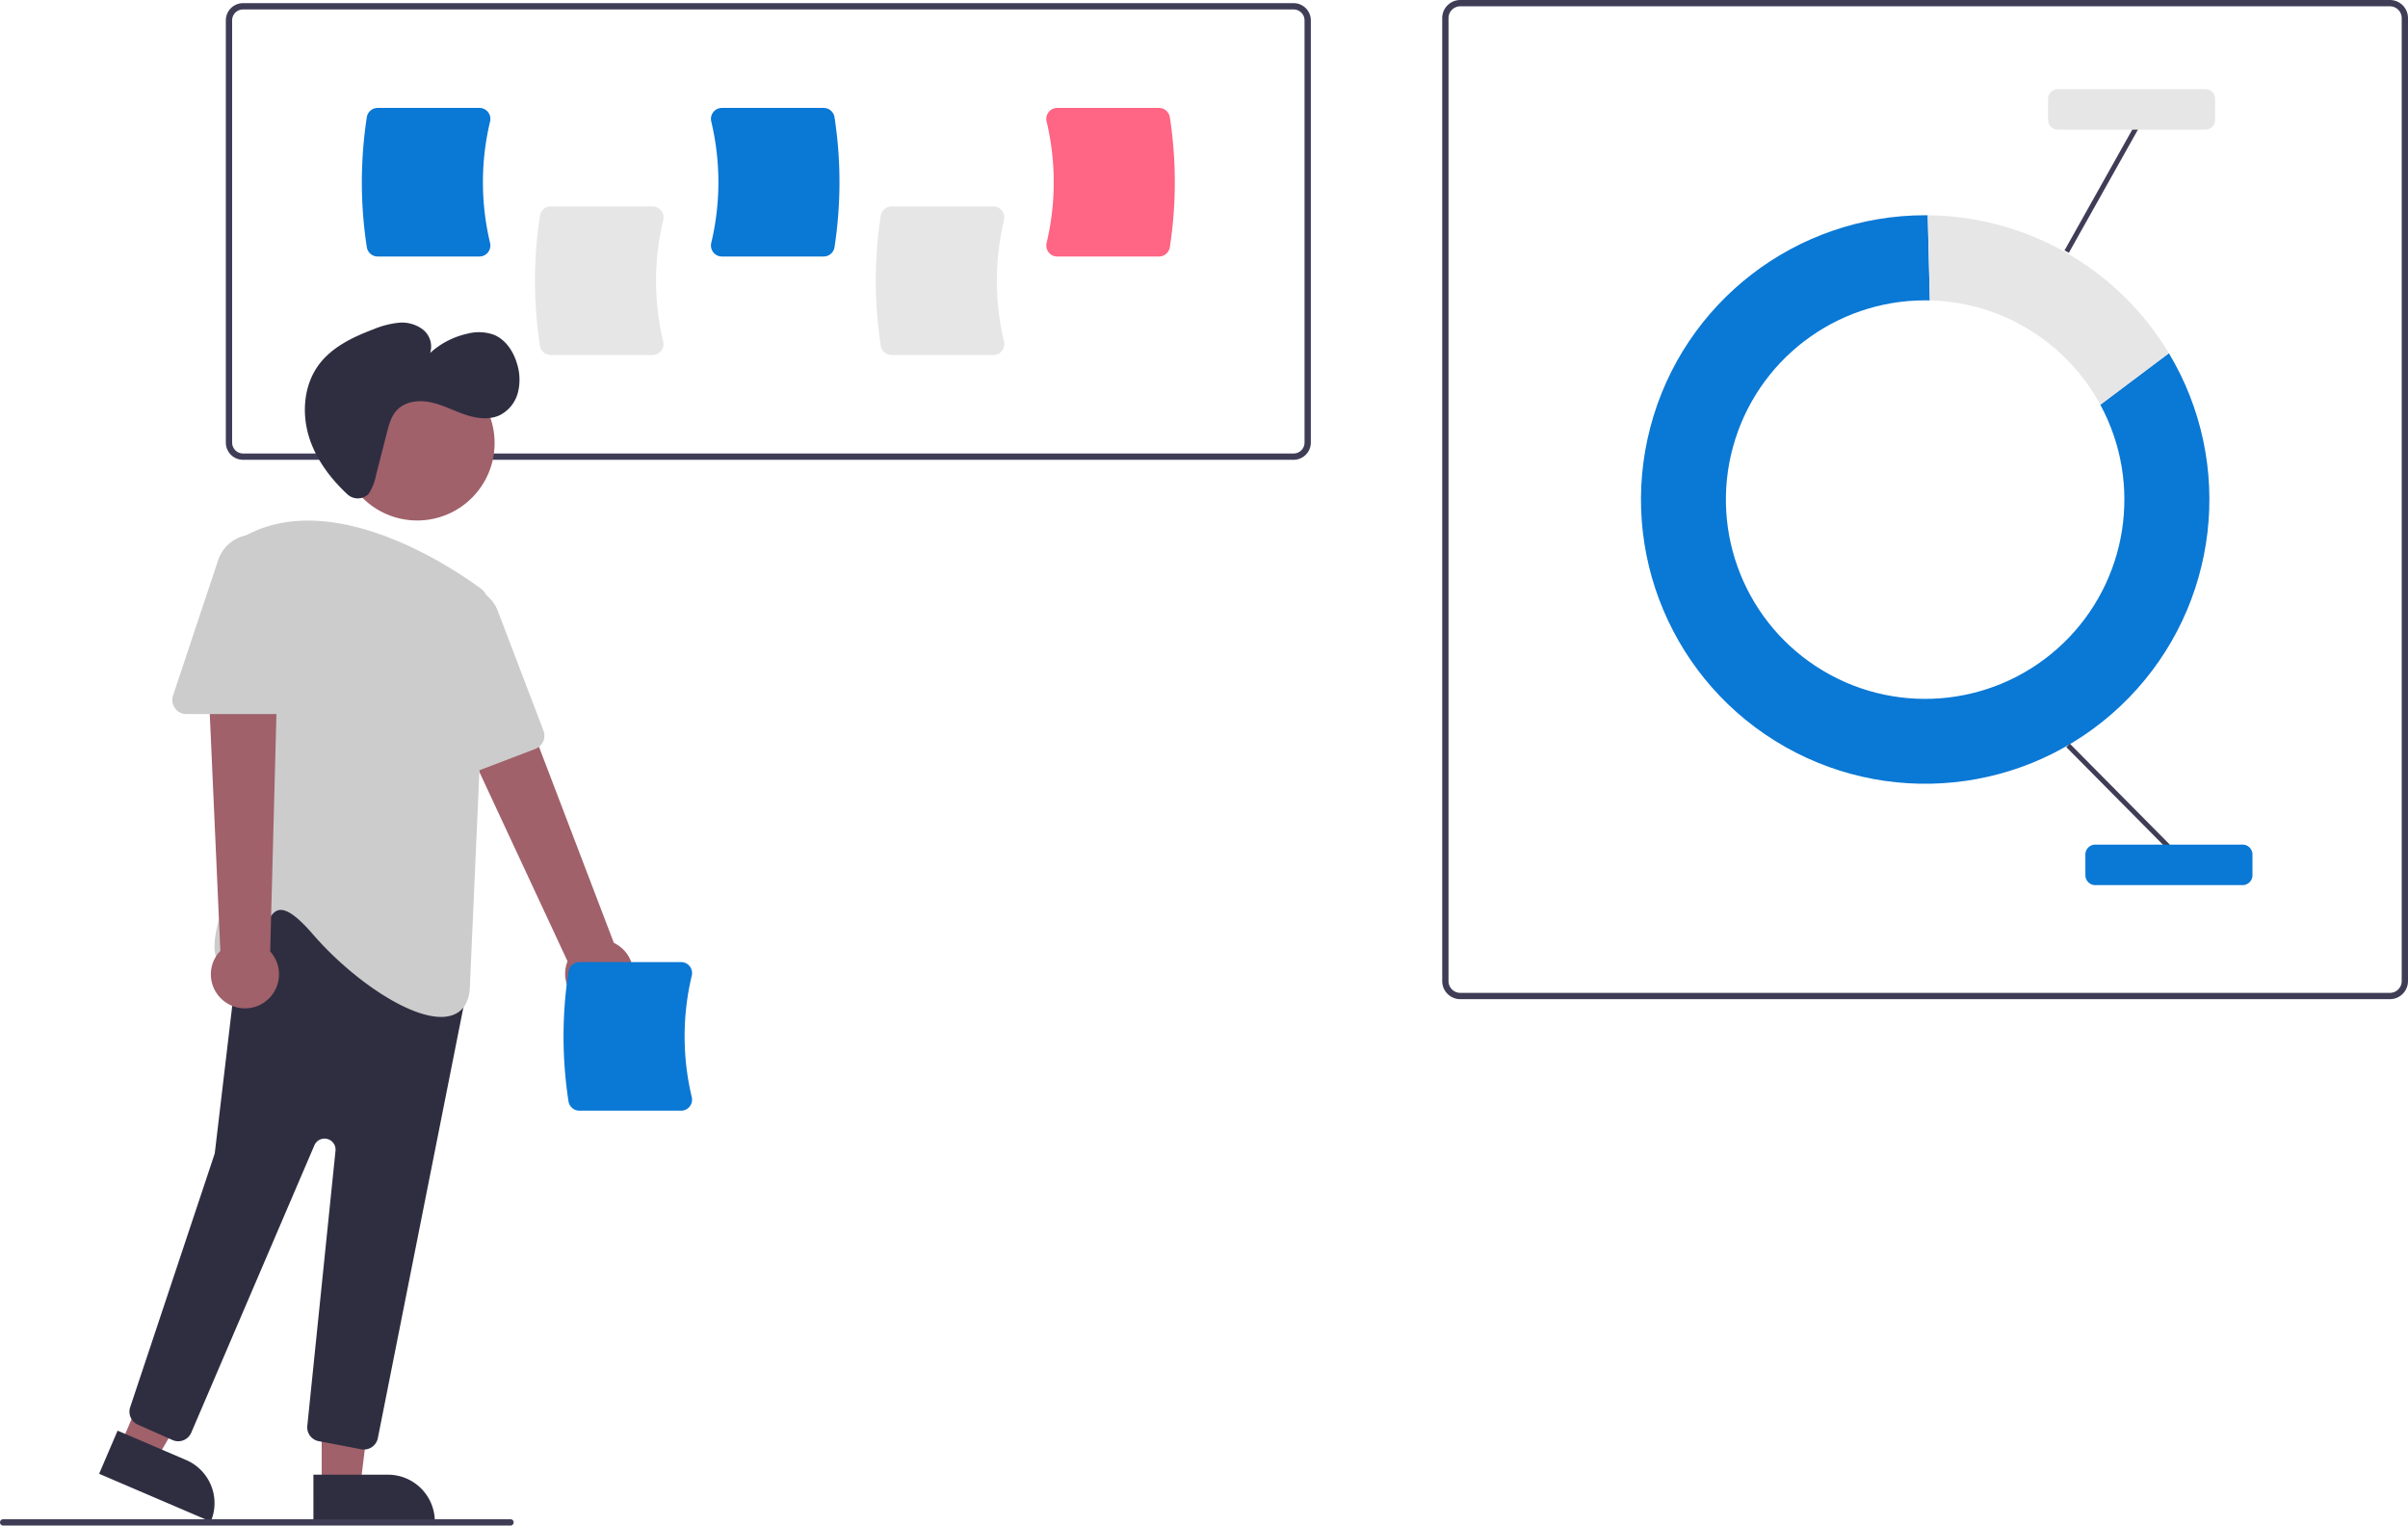 <svg xmlns="http://www.w3.org/2000/svg" width="764.114" height="484"><path d="M758.378 317H463.386c-3.167-.004-5.733-2.57-5.736-5.736V5.736c.004-3.167 2.57-5.733 5.736-5.736h294.992c3.167.004 5.733 2.57 5.736 5.736v305.527c-.004 3.167-2.57 5.733-5.736 5.736zM463.386 2a3.74 3.74 0 0 0-3.736 3.736v305.527a3.74 3.74 0 0 0 3.736 3.736h294.992a3.74 3.74 0 0 0 3.736-3.736V5.736A3.74 3.74 0 0 0 758.378 2z" fill="#3f3d56"/><path d="M666.485 128.406c13.547 25.021 8.712 56.008-11.815 75.712s-51.687 23.266-76.132 8.706-36.152-43.656-28.603-71.09 32.494-46.443 60.947-46.447l1.5.019-.668-27.006-.831-.011c-40.958.012-76.764 27.622-87.188 67.231s7.152 81.268 42.798 101.44 80.409 13.79 108.997-15.54 33.822-74.241 12.744-109.359z" fill="#0a78d5"/><path d="M666.485 128.406l21.748-16.344a90.16 90.16 0 0 0-76.519-43.762l.668 27.006c22.666.531 43.311 13.161 54.103 33.1z" fill="#e6e6e6"/><path d="M655.686 237.039l1.116-1.106 31.678 31.977-1.116 1.106zm-.566-157.591l22.019-39.259 1.37.769-22.019 39.259z" fill="#3f3d56"/><path d="M711.626 280.815h-46.75a3.14 3.14 0 0 1-3.135-3.134v-6.584a3.14 3.14 0 0 1 3.135-3.134h46.75a3.14 3.14 0 0 1 3.135 3.134v6.584a3.14 3.14 0 0 1-3.135 3.134z" fill="#0a78d5"/><path d="M699.775 41.135h-46.751a3.14 3.14 0 0 1-3.134-3.134v-6.584a3.14 3.14 0 0 1 3.134-3.134h46.751a3.14 3.14 0 0 1 3.134 3.134v6.584a3.14 3.14 0 0 1-3.134 3.134z" fill="#e6e6e6"/><path d="M410.494 145.873H77.125a5.47 5.47 0 0 1-5.465-5.465V6.465A5.47 5.47 0 0 1 77.125 1h333.369a5.47 5.47 0 0 1 5.465 5.465v133.943a5.47 5.47 0 0 1-5.465 5.465zM77.125 3a3.47 3.47 0 0 0-3.465 3.465v133.943a3.47 3.47 0 0 0 3.465 3.465h333.369a3.47 3.47 0 0 0 3.465-3.465V6.465A3.47 3.47 0 0 0 410.494 3z" fill="#3f3d56"/><path d="M207.077 112.631h-32.3c-1.704-.003-3.157-1.239-3.432-2.921-2.107-13.684-2.107-27.61 0-41.294.276-1.682 1.728-2.918 3.432-2.921h32.3a3.44 3.44 0 0 1 2.718 1.317 3.5 3.5 0 0 1 .654 3.001 82.89 82.89 0 0 0 0 38.499 3.5 3.5 0 0 1-.654 3.001 3.44 3.44 0 0 1-2.718 1.317zm108.145 0h-32.3c-1.704-.003-3.156-1.239-3.432-2.921-2.107-13.684-2.107-27.61 0-41.294.276-1.682 1.728-2.917 3.432-2.921h32.3a3.44 3.44 0 0 1 2.718 1.317 3.5 3.5 0 0 1 .654 3.001c-3.021 12.655-3.021 25.844 0 38.499a3.5 3.5 0 0 1-.654 3.001 3.44 3.44 0 0 1-2.718 1.317z" fill="#e6e6e6"/><path d="M152.138 81.377h-32.3c-1.704-.003-3.157-1.239-3.432-2.921-2.107-13.684-2.107-27.61 0-41.294.276-1.682 1.728-2.918 3.432-2.921h32.3a3.44 3.44 0 0 1 2.718 1.317 3.5 3.5 0 0 1 .654 3.001 82.89 82.89 0 0 0 0 38.499 3.5 3.5 0 0 1-.654 3.001 3.44 3.44 0 0 1-2.718 1.317zm109.233 0h-32.3a3.44 3.44 0 0 1-2.718-1.317 3.5 3.5 0 0 1-.654-3.001c3.021-12.655 3.021-25.844 0-38.499a3.5 3.5 0 0 1 .654-3.001 3.44 3.44 0 0 1 2.718-1.317h32.3c1.704.003 3.156 1.239 3.432 2.921 2.107 13.684 2.107 27.61 0 41.294-.276 1.682-1.728 2.918-3.432 2.921z" fill="#0a78d5"/><path d="M367.781 81.377h-32.3a3.44 3.44 0 0 1-2.718-1.317 3.5 3.5 0 0 1-.654-3.001c3.021-12.655 3.021-25.844 0-38.499a3.5 3.5 0 0 1 .654-3.001 3.44 3.44 0 0 1 2.718-1.317h32.3c1.704.003 3.156 1.239 3.432 2.921 2.107 13.684 2.107 27.61 0 41.294-.276 1.682-1.728 2.917-3.432 2.921z" fill="#ff6584"/><path d="M187.937 319.466c-3.115-.635-5.789-2.616-7.303-5.412a10.74 10.74 0 0 1-.539-9.074l-44.335-95.191 22.491-6.321 36.547 95.674c4.943 2.349 7.347 8.024 5.597 13.21a10.8 10.8 0 0 1-12.458 7.115zm-85.858 151.898h12.26l5.832-47.288h-18.094l.002 47.288z" fill="#a0616a"/><path d="M137.983 482.747l-38.531.002h0l-.001-14.887h0l23.644-.001a14.89 14.89 0 0 1 14.888 14.886h0 0z" fill="#2f2e41"/><path fill="#a0616a" d="M38.354 458.148l11.269 4.827 23.982-41.171-16.633-7.124-18.618 43.468z"/><path d="M66.875 482.748l-35.419-15.17h0l5.861-13.684h0l21.734 9.309a14.89 14.89 0 0 1 7.823 19.546h0 0z" fill="#2f2e41"/><circle cx="132.39" cy="140.57" r="24.561" fill="#a0616a"/><path d="M114.646 459.803l-13.496-2.571c-2.301-.425-3.886-2.552-3.635-4.879l8.949-87.259a3.5 3.5 0 0 0-6.699-1.735l-39.071 91.167a4.5 4.5 0 0 1-5.964 2.339l-10.977-4.879c-2.124-.935-3.183-3.336-2.442-5.535l26.722-80.167a3.5 3.5 0 0 0 .155-.694l8.674-73.247a4.5 4.5 0 0 1 2.775-3.641l27.388-11.126a4.5 4.5 0 0 1 4.833.944l34.57 33.661a4.48 4.48 0 0 1 1.275 4.101l-27.804 139.978c-.425 2.104-2.271 3.618-4.417 3.623a4.47 4.47 0 0 1-.839-.079z" fill="#2f2e41"/><g fill="#ccc"><path d="M99.26 296.381c-4.785-5.54-8.277-8.055-10.665-7.658-2.37.383-3.737 3.693-5.184 7.198-1.976 4.784-4.215 10.207-9.734 10.631-1.753.301-3.525-.425-4.562-1.87-4.342-6.457 6.072-27.824 7.023-29.744l-.488-101.061a4.49 4.49 0 0 1 2.353-3.985c28.617-15.432 67.257 11.406 74.712 16.944h0a4.49 4.49 0 0 1 1.811 3.849l-5.387 121.369c0 5.273-1.819 8.624-5.406 9.958a10.78 10.78 0 0 1-3.774.619c-10.946 0-28.873-12.559-40.698-26.25z"/><path d="M139.196 247.309a4.45 4.45 0 0 1-2.023-3.566l-1.938-45.266a11.75 11.75 0 0 1 22.712-4.691l14.507 38.017c.883 2.322-.28 4.92-2.6 5.809l-26.581 10.144c-1.351.523-2.871.357-4.077-.445z"/></g><path d="M71.649 318.037c-2.638-1.774-4.354-4.626-4.688-7.788s.751-6.309 2.961-8.594l-4.69-104.904 23.202 2.732-2.693 102.381c3.674 4.056 3.733 10.22.138 14.346s-9.709 4.911-14.23 1.827z" fill="#a0616a"/><path d="M55.538 224.685a4.45 4.45 0 0 1-.619-4.054l14.328-42.982a11.75 11.75 0 0 1 22.892 3.715v40.69c-.003 2.484-2.016 4.497-4.5 4.5h-28.45c-1.448.008-2.81-.689-3.651-1.869z" fill="#ccc"/><path d="M116.529 157.089c-1.901 1.489-4.608 1.355-6.351-.317-5.264-4.92-9.706-10.804-11.955-17.618-2.576-7.808-1.918-16.953 3.015-23.53 4.171-5.56 10.772-8.701 17.274-11.157a28.27 28.27 0 0 1 7.96-2.067c2.768-.287 5.541.492 7.754 2.177a6.87 6.87 0 0 1 2.275 7.397c3.335-3.029 7.403-5.133 11.801-6.105 2.784-.738 5.727-.616 8.44.35 3.771 1.551 6.22 5.339 7.349 9.256.933 2.989 1.009 6.18.218 9.209-.821 3.046-2.895 5.601-5.706 7.032-3.45 1.625-7.544 1.012-11.152-.225s-7.028-3.063-10.759-3.853-8.039-.329-10.679 2.423c-1.859 1.938-2.591 4.664-3.256 7.266l-3.459 13.534a16.88 16.88 0 0 1-2.157 5.574c-.175.244-.382.464-.616.652z" fill="#2f2e41"/><path d="M216.138 352.377h-32.3c-1.704-.003-3.156-1.239-3.432-2.921-2.107-13.684-2.107-27.61 0-41.294.276-1.682 1.728-2.918 3.432-2.921h32.3a3.44 3.44 0 0 1 2.718 1.317 3.5 3.5 0 0 1 .654 3.001c-3.021 12.655-3.021 25.844 0 38.499a3.5 3.5 0 0 1-.654 3.001 3.44 3.44 0 0 1-2.718 1.317z" fill="#0a78d5"/><path d="M162 484H1a1 1 0 1 1 0-2h161a1 1 0 1 1 0 2z" fill="#3f3d56"/></svg>